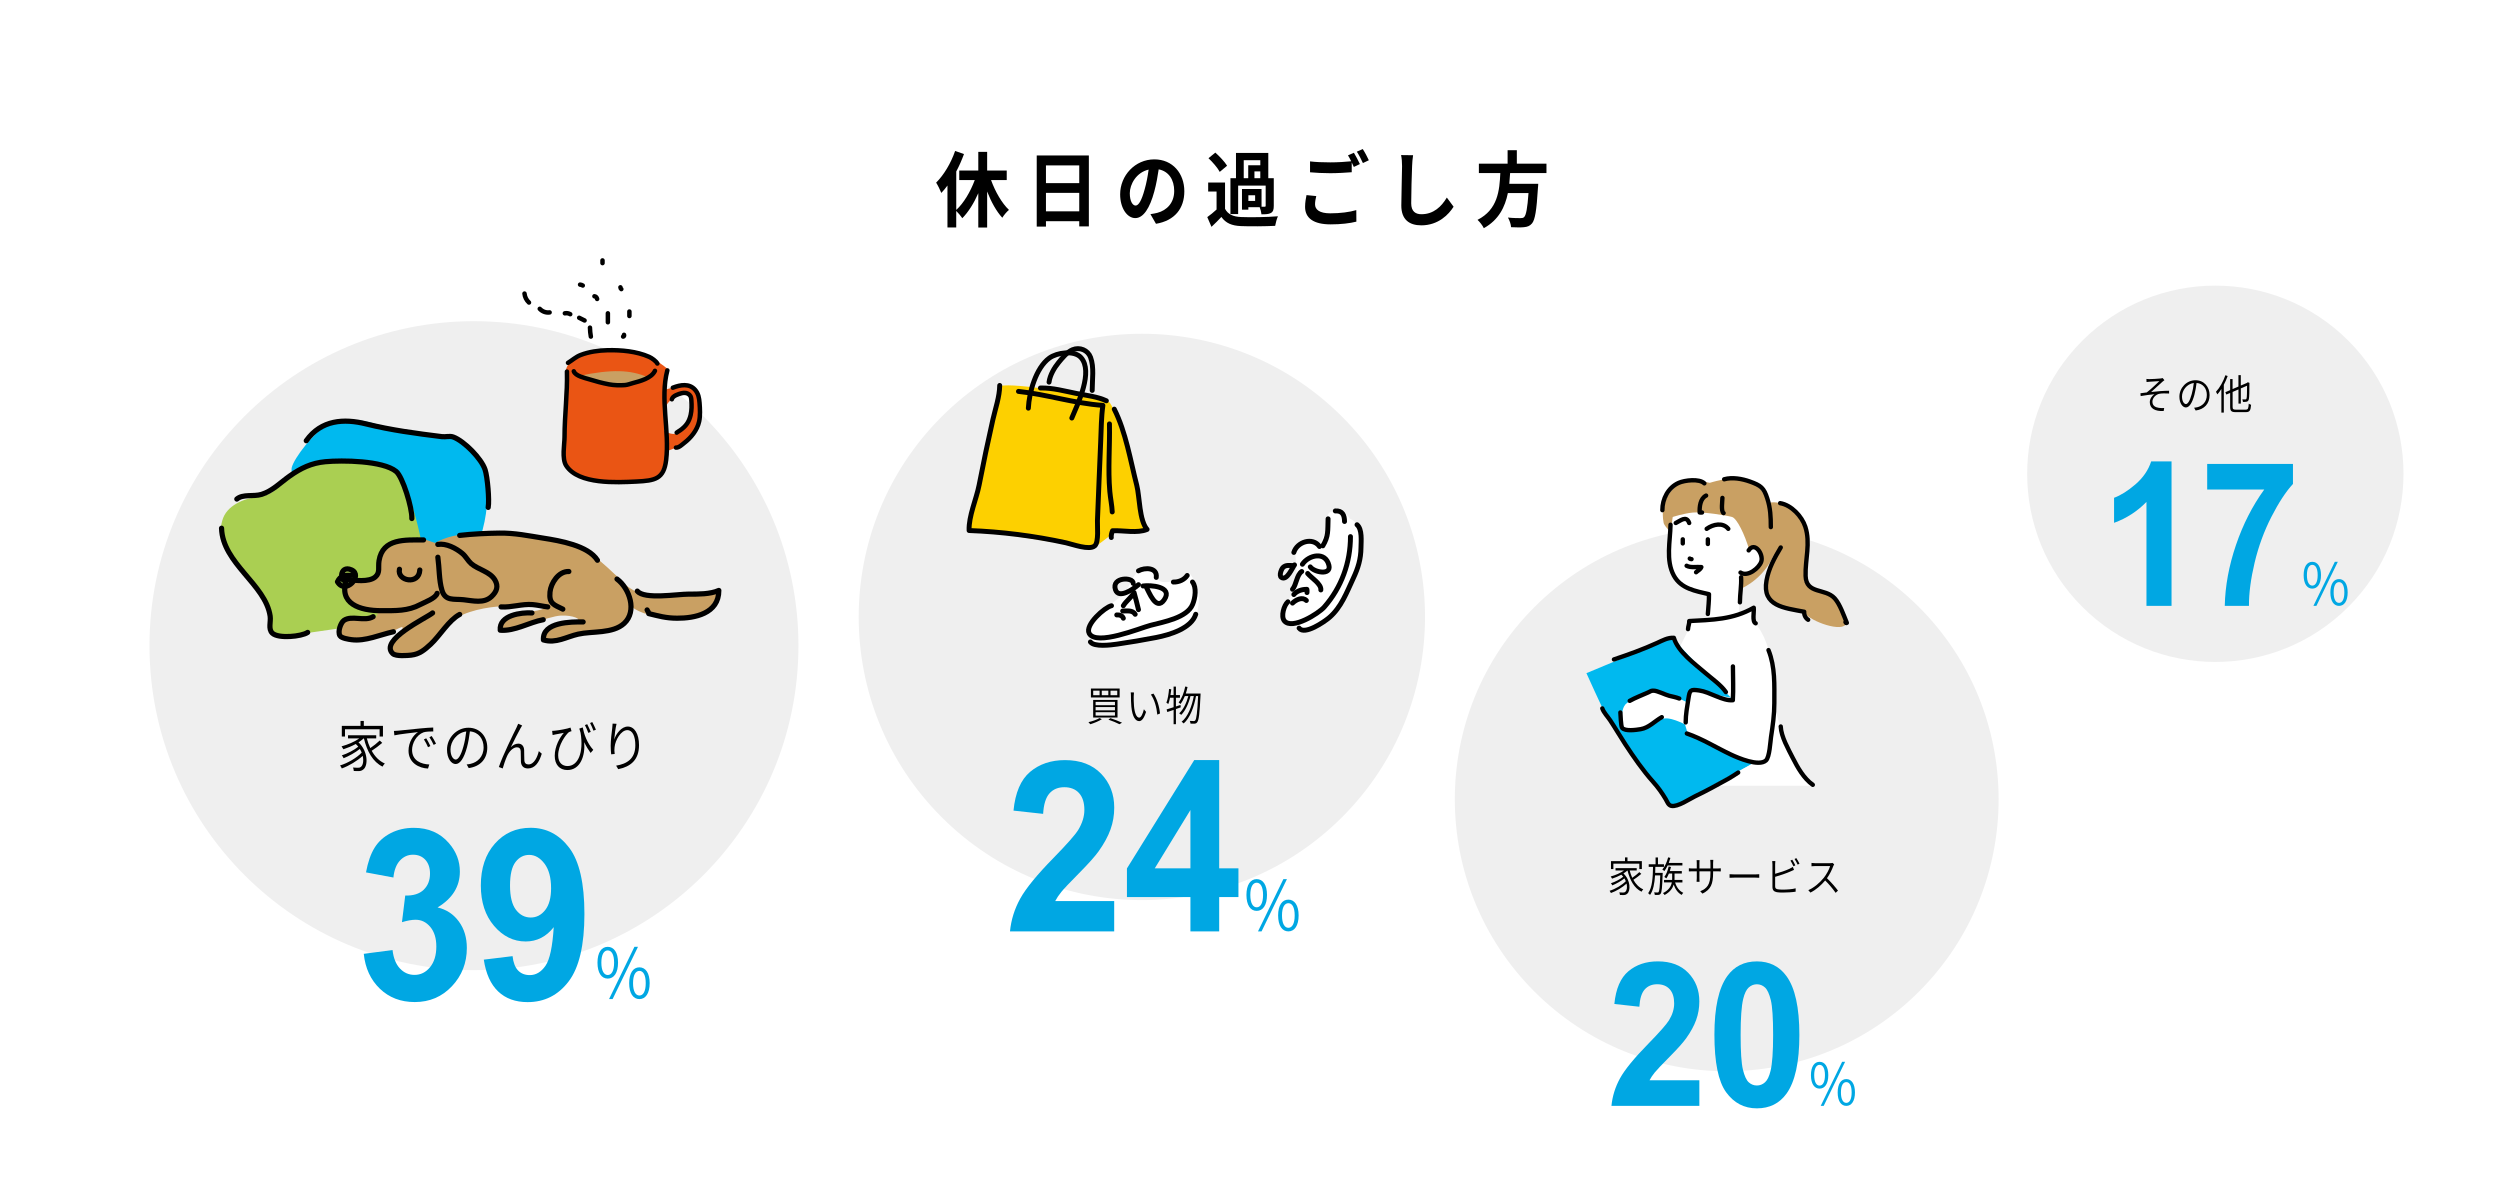 <?xml version="1.0" encoding="utf-8"?>
<!-- Generator: Adobe Illustrator 26.0.3, SVG Export Plug-In . SVG Version: 6.00 Build 0)  -->
<svg version="1.1" id="レイヤー_1" xmlns="http://www.w3.org/2000/svg" xmlns:xlink="http://www.w3.org/1999/xlink" x="0px"
	 y="0px" viewBox="0 0 1200 572.5" style="enable-background:new 0 0 1200 572.5;" xml:space="preserve">
<style type="text/css">
	.st0{fill:#FFFFFF;}
	.st1{fill:#EFEFEF;}
	.st2{fill:none;stroke:#000000;stroke-width:2.37;stroke-linecap:round;stroke-linejoin:round;stroke-miterlimit:10;}
	.st3{fill:#FDD000;}
	.st4{fill:#00B9EF;}
	.st5{fill:#AACF52;}
	.st6{fill:#C9A063;}
	.st7{fill:none;stroke:#000000;stroke-width:2.5;stroke-linecap:round;stroke-linejoin:round;stroke-miterlimit:10;}
	.st8{fill:#EA5514;}
	.st9{fill:none;stroke:#000000;stroke-width:2.151;stroke-linecap:round;stroke-linejoin:round;stroke-miterlimit:10;}
	.st10{fill:none;stroke:#000000;stroke-width:2.099;stroke-linecap:round;stroke-linejoin:round;stroke-miterlimit:10;}
	.st11{fill:#00A7E3;}
</style>
<g>
	<rect class="st0" width="1200" height="572.5"/>
	<g>
		<path d="M475.7,86.43c2.05,5.62,5.18,11.09,8.6,14.33c-1.04,0.83-2.48,2.53-3.2,3.76c-2.81-3.05-5.33-7.6-7.27-12.59v17.3h-4.25
			V92.73c-2.09,4.79-4.75,9.03-7.67,12c-0.68-1.03-1.94-2.54-2.92-3.48v7.92h-4.21V89.05c-0.97,1.31-1.94,2.53-2.95,3.56
			c-0.43-1.15-1.73-3.8-2.48-4.95c3.64-3.6,7.09-9.3,9.11-15.21l4.25,1.5c-1.01,2.77-2.27,5.66-3.71,8.36v18.45
			c3.56-3.21,6.8-8.71,8.89-14.33h-7.45v-4.59h9.14v-8.95h4.25v8.95h9.4v4.59H475.7z"/>
		<path d="M522.65,74.63v34.05h-4.61v-2.49h-15.98v2.57h-4.43V74.63H522.65z M502.06,79.38v8.51h15.98v-8.51H502.06z M518.04,101.44
			v-8.87h-15.98v8.87H518.04z"/>
		<path d="M552.21,102.79c1.37-0.2,2.38-0.39,3.31-0.63c4.57-1.19,8.1-4.79,8.1-10.49c0-5.43-2.66-9.46-7.45-10.38
			c-0.5,3.33-1.12,6.97-2.12,10.65c-2.12,7.92-5.22,12.75-9.11,12.75c-3.92,0-7.27-4.79-7.27-11.4c0-9.03,7.16-16.79,16.41-16.79
			c8.82,0,14.4,6.77,14.4,15.32c0,8.24-4.61,14.1-13.61,15.6L552.21,102.79z M549.43,90.91c0.83-2.89,1.48-6.26,1.91-9.5
			c-5.9,1.35-9.04,7.05-9.04,11.36c0,3.96,1.44,5.9,2.77,5.9C546.55,98.67,547.99,96.21,549.43,90.91z"/>
		<path d="M588.03,100.25c1.4,2.65,3.92,3.76,7.59,3.92c4.32,0.2,12.81,0.08,17.78-0.36c-0.5,1.11-1.12,3.29-1.33,4.59
			c-4.46,0.24-12.09,0.32-16.49,0.12c-4.28-0.2-7.16-1.35-9.32-4.39c-1.44,1.54-2.91,3.05-4.75,4.75l-2.02-4.67
			c1.4-0.99,3.02-2.3,4.46-3.64v-8.63h-4.03v-4.32h8.1V100.25z M585.47,82.51c-1.01-1.94-3.38-4.67-5.4-6.57l3.28-2.69
			c2.02,1.78,4.5,4.4,5.65,6.3L585.47,82.51z M594.32,102.75h-3.71V85.52h2.66V73.41h15.51v12.12h2.63v13.23
			c0,1.82-0.29,2.85-1.4,3.48c-1.08,0.59-2.52,0.63-4.5,0.63c-0.11-1.03-0.47-2.42-0.86-3.41h-5.44v1.19h-3.06v-9.94h9.39v8.51
			c0.68,0,1.26,0,1.48,0c0.4,0,0.5-0.12,0.5-0.52v-9.62h-13.21V102.75z M596.99,85.52h2.16v-6.18h5.8v-2.45h-7.96V85.52z
			 M602.46,93.72h-3.24v2.73h3.24V93.72z M604.94,82.28h-2.81v3.25h2.81V82.28z"/>
		<path d="M631.8,94.12c-0.32,1.42-0.58,2.65-0.58,3.96c0,2.49,2.12,4.32,7.27,4.32c4.82,0,9.36-0.59,12.53-1.55l0.04,5.54
			c-3.1,0.79-7.38,1.31-12.38,1.31c-8.17,0-12.24-3.01-12.24-8.39c0-2.26,0.4-4.16,0.68-5.66L631.8,94.12z M649.87,73.33
			c0.9,1.46,2.2,3.96,2.88,5.42l-2.91,1.39c-0.29-0.63-0.65-1.39-1.01-2.18v4.71c-2.48,0.2-6.91,0.47-10.29,0.47
			c-3.74,0-6.84-0.2-9.72-0.44v-5.23c2.63,0.32,5.94,0.47,9.68,0.47c3.42,0,7.34-0.24,10.08-0.52c-0.5-1.03-1.04-2.06-1.55-2.85
			L649.87,73.33z M654.12,71.54c0.97,1.46,2.3,4,2.92,5.38l-2.84,1.35c-0.76-1.66-1.91-3.96-2.92-5.46L654.12,71.54z"/>
		<path d="M678.28,74.51c-0.25,1.66-0.43,3.64-0.47,5.23c-0.18,4.2-0.43,12.99-0.43,17.86c0,3.96,2.16,5.23,4.9,5.23
			c5.9,0,9.65-3.72,12.2-8l3.24,4.39c-2.3,3.72-7.34,8.95-15.48,8.95c-5.83,0-9.61-2.81-9.61-9.5c0-5.27,0.36-15.56,0.36-18.93
			c0-1.86-0.14-3.76-0.47-5.3L678.28,74.51z"/>
		<path d="M724.86,83.07c-0.11,1.7-0.22,3.45-0.4,5.15h13.89c0,0-0.04,1.43-0.14,2.06c-0.65,10.77-1.4,15.21-2.84,16.95
			c-1.08,1.27-2.2,1.66-3.89,1.82c-1.33,0.16-3.74,0.12-6.16,0c-0.07-1.35-0.72-3.29-1.51-4.63c2.48,0.28,5,0.28,6.05,0.28
			c0.79,0,1.3-0.08,1.73-0.52c0.94-0.87,1.58-4.32,2.09-11.52h-9.9c-1.37,6.69-4.36,12.87-11.55,16.87c-0.61-1.31-1.91-2.97-3.02-4
			c9.72-4.95,10.55-13.98,10.94-22.45h-10.29v-4.51h13.79V72.1h4.43v6.45h14.22v4.51H724.86z"/>
	</g>
	<circle class="st1" cx="227.5" cy="309.92" r="155.75"/>
	<g>
		<path d="M183.47,356.58c-1.49,1.32-3.48,2.77-5.06,3.8c1.56,2.8,3.65,4.96,6.31,6.1c-0.36,0.34-0.86,1-1.1,1.5
			c-4.61-2.24-7.44-7.31-8.95-13.59h-0.05c-0.74,0.69-1.61,1.32-2.54,1.93c4.63,4.33,4.68,11.19,2.35,12.99
			c-0.79,0.66-1.44,0.82-2.5,0.82c-0.55,0.03-1.32,0-2.11-0.05c-0.02-0.47-0.14-1.21-0.43-1.66c0.89,0.08,1.7,0.11,2.23,0.11
			c0.65,0,1.18-0.03,1.66-0.47c0.96-0.74,1.37-2.85,0.82-5.25c-2.62,2.45-6.65,4.83-10.03,6.05c-0.19-0.42-0.53-1.06-0.84-1.45
			c3.65-1.08,8.02-3.67,10.39-6.15c-0.24-0.58-0.55-1.19-0.91-1.77c-2.06,1.69-5.28,3.48-7.78,4.46c-0.17-0.42-0.53-1.03-0.86-1.37
			c2.59-0.82,6.02-2.59,7.9-4.17c-0.36-0.45-0.74-0.87-1.2-1.29c-1.9,1.03-3.98,1.9-5.93,2.53c-0.19-0.32-0.62-1.06-0.89-1.4
			c2.95-0.82,6.22-2.14,8.5-3.83h-5.4v-1.5h13.54v1.5h-4.51c0.43,1.66,0.98,3.25,1.66,4.67c1.56-1.06,3.38-2.51,4.54-3.64
			L183.47,356.58z M165.61,353.52h-1.54v-5.1h8.98v-2.38h1.58v2.38h9.19v5.1h-1.61v-3.46h-16.61V353.52z"/>
		<path d="M191.17,350.72c1.46-0.16,6.07-0.66,10.44-1.06c2.62-0.26,4.78-0.4,6.34-0.45l0.02,1.88c-1.37,0-3.46,0.03-4.66,0.42
			c-3.48,1.27-5.52,5.33-5.52,8.42c0,5.25,4.44,6.86,8.28,7.02l-0.62,1.95c-4.27-0.16-9.36-2.69-9.36-8.55
			c0-4.14,2.28-7.52,4.56-8.95c-2.09,0.26-8.81,0.98-11.35,1.56l-0.22-2.11C189.99,350.83,190.71,350.78,191.17,350.72z
			 M206.58,358.09l-1.13,0.58c-0.53-1.24-1.25-2.67-1.97-3.75l1.1-0.53C205.14,355.26,206.05,356.9,206.58,358.09z M209.29,356.95
			l-1.13,0.61c-0.58-1.24-1.3-2.61-2.04-3.7l1.08-0.58C207.78,354.15,208.74,355.76,209.29,356.95z"/>
		<path d="M224,366.93c0.72-0.05,1.44-0.18,1.99-0.32c3.05-0.71,6.14-3.22,6.14-7.87c0-4.01-2.38-7.34-6.58-7.68
			c-0.29,2.48-0.74,5.15-1.39,7.6c-1.46,5.38-3.34,8.08-5.47,8.08c-2.02,0-4.13-2.61-4.13-6.92c0-5.6,4.56-10.51,10.3-10.51
			c5.52,0,9.03,4.28,9.03,9.5c0,5.46-3.31,9.11-8.91,9.87L224,366.93z M222.46,358.25c0.62-2.19,1.08-4.72,1.34-7.15
			c-4.66,0.61-7.56,4.96-7.56,8.61c0,3.41,1.46,4.88,2.52,4.88C219.82,364.58,221.22,362.84,222.46,358.25z"/>
		<path d="M249.87,349.51c-1.03,1.79-3.43,6.57-4.68,9.16c1.2-1.24,2.45-1.72,3.62-1.72c1.56,0,2.71,1.11,2.78,3.14
			c0.05,1.61,0.02,3.62,0.1,4.91c0.07,1.35,0.89,1.93,1.97,1.93c2.76,0,4.34-3.7,4.97-6.39l1.42,1.24
			c-1.27,4.17-3.24,7.08-6.65,7.08c-2.52,0-3.29-1.77-3.36-3.25c-0.07-1.56-0.02-3.56-0.1-5.04c-0.05-1.19-0.7-1.87-1.8-1.87
			c-1.97,0-3.82,2.16-4.75,4.22c-0.72,1.56-1.78,4.67-2.09,5.94l-1.85-0.69c1.73-5.28,7.18-16.34,8.45-18.87
			c0.29-0.61,0.55-1.19,0.82-1.9l1.92,0.84C250.42,348.53,250.14,349.01,249.87,349.51z"/>
		<path d="M279.71,349.16c0.6,3.14,2.02,7.44,5.06,10.77l-1.27,1.48c-1.13-1.56-2.16-3.19-3.07-5.17c0.53,6.7-1.94,13.38-8.09,13.38
			c-3.79,0-6.07-2.67-6.07-6.81c0-4.59,2.42-8.84,4.37-11.04c-1.25,0.24-3.12,0.55-4.08,0.77c-0.38,0.08-0.82,0.19-1.3,0.29
			l-0.24-2.01c0.34,0,0.82-0.03,1.25-0.08c1.97-0.18,6.19-0.95,7.56-1.5l0.5,1.72c-0.31,0.13-0.94,0.26-1.25,0.45
			c-1.51,1.21-5.16,6.2-5.16,11.14c0,3.7,2.11,5.15,4.49,5.15c5.02,0,7.83-6.36,6.26-15.97c-0.22-0.63-0.41-1.29-0.6-2.01
			L279.71,349.16z M282.39,351.78c-0.43-1.16-1.1-2.75-1.63-3.75l1.1-0.42c0.48,0.98,1.27,2.61,1.7,3.7L282.39,351.78z
			 M284.29,346.58c0.53,0.95,1.27,2.56,1.75,3.67l-1.18,0.47c-0.43-1.16-1.08-2.69-1.63-3.67L284.29,346.58z"/>
		<path d="M295.95,347.42c-0.53,2.03-0.98,5.7-1.13,7.58c0.91-2.82,3.46-6.26,6.53-6.26c3.14,0,5.38,3.48,5.38,8.92
			c0,7.23-4.18,10.38-9.98,11.54l-1.01-1.69c5.11-0.84,9.22-3.22,9.22-9.79c0-4.17-1.25-7.26-3.86-7.26c-2.98,0-5.79,4.75-6.1,8.18
			c-0.14,1.06-0.12,1.98,0.05,3.27l-1.68,0.16c-0.12-0.98-0.24-2.43-0.24-4.12c0-2.48,0.46-6.44,0.74-8.45
			c0.1-0.82,0.14-1.56,0.19-2.17L295.95,347.42z"/>
	</g>
	
		<ellipse transform="matrix(0.707 -0.707 0.707 0.707 -48.817 474.353)" class="st1" cx="548.19" cy="296.1" rx="135.94" ry="135.94"/>
	<g>
		<path d="M528.88,345.22c-1.48,0.97-3.73,1.86-5.53,2.42c-0.2-0.26-0.63-0.77-0.9-1.01c1.85-0.42,4.03-1.17,5.35-1.96
			L528.88,345.22z M537.43,330.49v4.3h-13.79v-4.3H537.43z M536.41,335.97v8.46h-11.69v-8.46H536.41z M524.74,333.71h3.06v-2.18
			h-3.06V333.71z M525.89,338.49h9.29v-1.58h-9.29V338.49z M525.89,340.96h9.29v-1.56h-9.29V340.96z M525.89,343.48h9.29v-1.62
			h-9.29V343.48z M528.85,333.71H532v-2.18h-3.15V333.71z M532.99,344.71c2.03,0.67,4.21,1.53,5.58,2.18l-1.24,0.73
			c-1.19-0.63-3.22-1.49-5.28-2.18L532.99,344.71z M533.04,333.71h3.24v-2.18h-3.24V333.71z"/>
		<path d="M544.18,334.19c-0.02,1.21,0,3.07,0.14,4.71c0.29,3.37,1.21,5.57,2.5,5.57c0.92,0,1.78-1.98,2.25-4.02l1.04,1.25
			c-1.06,3.31-2.16,4.44-3.33,4.44c-1.62,0-3.24-1.84-3.73-6.89c-0.16-1.68-0.2-4.06-0.2-5.21c0-0.44-0.02-1.27-0.11-1.7l1.57,0.04
			C544.25,332.8,544.2,333.67,544.18,334.19z M556.8,342.47l-1.3,0.55c-0.32-3.6-1.42-7.35-3.08-9.63l1.24-0.47
			C555.25,335.2,556.51,339.1,556.8,342.47z"/>
		<path d="M566.77,339.52c-0.77,0.28-1.55,0.55-2.32,0.83v7.25h-1.12v-6.85c-1.08,0.36-2.12,0.73-3.03,1.03l-0.32-1.27
			c0.92-0.28,2.09-0.63,3.35-1.05v-4.56h-1.71c-0.23,1.15-0.5,2.18-0.83,3.01c-0.18-0.16-0.67-0.48-0.92-0.61
			c0.68-1.66,1.06-4.16,1.28-6.62l1.06,0.2c-0.11,0.93-0.23,1.86-0.38,2.75h1.5v-4.06h1.12v4.06h1.93v1.27h-1.93v4.2l2.18-0.73
			L566.77,339.52z M576.28,332.9c0,0,0,0.52-0.02,0.69c-0.43,9.01-0.81,12.08-1.57,13.03c-0.32,0.52-0.68,0.65-1.21,0.73
			c-0.49,0.04-1.26,0.04-2.05-0.02c-0.04-0.4-0.14-0.95-0.34-1.31c0.85,0.08,1.58,0.1,1.93,0.1c0.31,0,0.49-0.06,0.7-0.34
			c0.58-0.71,0.99-3.66,1.37-11.67h-1.01c-0.92,5.23-2.92,10.56-5.91,13.15c-0.23-0.28-0.65-0.61-1.01-0.79
			c2.99-2.38,4.93-7.33,5.87-12.36h-1.6c-0.81,3.43-2.49,7.15-4.47,9.05c-0.25-0.28-0.61-0.57-0.95-0.77
			c1.93-1.66,3.55-5.05,4.39-8.28h-1.66c-0.59,1.47-1.3,2.77-2.09,3.8c-0.2-0.2-0.67-0.57-0.92-0.75c1.5-1.78,2.58-4.63,3.19-7.64
			l1.1,0.24c-0.23,1.09-0.5,2.14-0.83,3.13H576.28z"/>
	</g>
	
		<ellipse transform="matrix(0.707 -0.707 0.707 0.707 -28.479 698.518)" class="st1" cx="828.95" cy="383.64" rx="130.53" ry="130.53"/>
	<g>
		<path d="M787.82,419.46c-1.12,0.99-2.61,2.08-3.8,2.85c1.17,2.1,2.74,3.72,4.74,4.58c-0.27,0.26-0.65,0.75-0.83,1.13
			c-3.46-1.68-5.58-5.49-6.72-10.2h-0.04c-0.56,0.51-1.21,0.99-1.91,1.45c3.48,3.25,3.51,8.4,1.76,9.75
			c-0.59,0.5-1.08,0.61-1.87,0.61c-0.41,0.02-0.99,0-1.59-0.04c-0.02-0.36-0.11-0.91-0.32-1.25c0.67,0.06,1.28,0.08,1.67,0.08
			c0.49,0,0.88-0.02,1.24-0.36c0.72-0.55,1.03-2.14,0.61-3.94c-1.96,1.84-4.99,3.62-7.53,4.54c-0.14-0.32-0.4-0.79-0.63-1.09
			c2.74-0.81,6.01-2.75,7.8-4.61c-0.18-0.44-0.41-0.89-0.68-1.33c-1.55,1.27-3.96,2.61-5.83,3.35c-0.13-0.32-0.4-0.77-0.65-1.03
			c1.94-0.61,4.52-1.94,5.92-3.13c-0.27-0.34-0.56-0.65-0.9-0.97c-1.42,0.77-2.99,1.43-4.45,1.9c-0.14-0.24-0.47-0.79-0.67-1.05
			c2.21-0.61,4.66-1.6,6.37-2.87h-4.05v-1.13h10.16v1.13h-3.38c0.32,1.25,0.74,2.44,1.24,3.51c1.17-0.79,2.54-1.88,3.4-2.73
			L787.82,419.46z M774.42,417.16h-1.15v-3.82H780v-1.78h1.19v1.78h6.9v3.82h-1.21v-2.59h-12.46V417.16z"/>
		<path d="M798.11,418.98c0,0-0.02,0.46-0.04,0.65c-0.22,6.44-0.43,8.63-0.96,9.33c-0.29,0.42-0.59,0.55-1.04,0.59
			c-0.41,0.06-1.1,0.04-1.78,0c-0.02-0.36-0.14-0.89-0.32-1.21c0.7,0.06,1.35,0.06,1.62,0.06c0.27,0,0.41-0.02,0.56-0.24
			c0.34-0.5,0.59-2.48,0.77-7.96h-2.5c-0.23,3.74-0.83,7.17-2.41,9.37c-0.2-0.26-0.61-0.65-0.9-0.83c2-2.73,2.25-7.78,2.34-12.66
			h-2.07v-1.23h3.29v-3.27h1.15v3.27h2.88v1.23h-4.14c-0.02,0.97-0.04,1.94-0.07,2.89H798.11z M800.49,415.4
			c-0.49,1.05-1.04,1.98-1.6,2.71c-0.22-0.2-0.7-0.55-0.97-0.73c1.22-1.43,2.21-3.61,2.79-5.86l1.08,0.28
			c-0.22,0.81-0.49,1.62-0.79,2.4h6.55v1.21H800.49z M804.04,423.56c0.68,2.28,2.05,4.16,3.93,4.99c-0.25,0.24-0.59,0.69-0.77,1.01
			c-1.76-0.93-3.06-2.71-3.82-4.95c-0.52,1.74-1.73,3.57-4.38,4.99c-0.16-0.28-0.52-0.69-0.77-0.91c2.93-1.47,3.92-3.39,4.25-5.13
			h-3.75v-1.19h3.89c0.02-0.3,0.02-0.57,0.02-0.83v-2.24h-1.57c-0.36,0.89-0.77,1.68-1.22,2.32c-0.22-0.2-0.7-0.54-0.97-0.69
			c0.97-1.25,1.67-3.13,2.07-5.03l1.12,0.26c-0.16,0.67-0.34,1.33-0.56,1.96h5.76v1.19h-3.49v2.26c0,0.26,0,0.54-0.02,0.81h3.8v1.19
			H804.04z"/>
		<path d="M824.38,416.88c0.77,0,1.39-0.06,1.6-0.1v1.51c-0.16-0.02-0.83-0.06-1.58-0.06h-2.11v0.69c0,5.35-1.03,8-5.1,10.02
			l-1.08-1.13c3.24-1.39,4.9-3.07,4.9-8.75v-0.83h-5.28v3.29c0,0.71,0.05,1.59,0.05,1.74h-1.42c0.02-0.16,0.09-1.01,0.09-1.74v-3.29
			h-2.02c-0.77,0-1.62,0.06-1.78,0.06v-1.53c0.13,0.02,1.04,0.12,1.78,0.12h2.02v-2.63c0-0.63-0.05-1.23-0.07-1.39h1.42
			c-0.02,0.16-0.07,0.71-0.07,1.37v2.65h5.28v-2.56c0-0.77-0.07-1.43-0.09-1.58h1.46c-0.02,0.18-0.09,0.81-0.09,1.58v2.56H824.38z"
			/>
		<path d="M830.19,419.62c0.52,0.06,1.4,0.1,2.43,0.1h9.9c0.92,0,1.53-0.06,1.91-0.1v1.72c-0.36-0.02-1.08-0.08-1.89-0.08h-9.92
			c-0.99,0-1.89,0.04-2.43,0.08V419.62z"/>
		<path d="M852.06,425.36c0,1.05,0.4,1.31,1.28,1.5c0.58,0.1,1.53,0.16,2.43,0.16c1.91,0,4.65-0.2,6.14-0.63v1.62
			c-1.53,0.26-4.23,0.42-6.19,0.42c-1.04,0-2.11-0.04-2.86-0.18c-1.35-0.28-2.09-0.93-2.09-2.52V414.8c0-0.48-0.04-1.07-0.11-1.5
			h1.5c-0.05,0.44-0.09,0.97-0.09,1.5v4.62c2.12-0.55,5.04-1.53,6.97-2.44c0.52-0.26,1.04-0.55,1.51-0.87l0.58,1.43
			c-0.49,0.22-1.1,0.51-1.64,0.73c-2.07,0.95-5.22,1.98-7.42,2.61V425.36z M860.88,415.83c-0.36-0.81-0.97-2-1.46-2.75l0.86-0.42
			c0.45,0.71,1.12,1.9,1.48,2.71L860.88,415.83z M862.23,411.89c0.49,0.73,1.19,1.96,1.53,2.69l-0.88,0.44
			c-0.4-0.85-0.99-1.98-1.5-2.71L862.23,411.89z"/>
		<path d="M880.41,414.88c-0.11,0.14-0.32,0.55-0.41,0.79c-0.61,1.72-1.78,4.12-3.06,5.88c1.91,1.8,4.11,4.36,5.29,5.94l-1.12,1.07
			c-1.21-1.74-3.17-4.12-5.02-5.94c-1.94,2.3-4.38,4.48-7.08,5.82l-1.03-1.17c2.92-1.25,5.54-3.6,7.44-5.92
			c1.22-1.53,2.58-3.94,3.04-5.64h-7.18c-0.63,0-1.6,0.08-1.76,0.1v-1.6c0.2,0.04,1.21,0.12,1.76,0.12h7.06
			c0.54,0,0.99-0.06,1.26-0.14L880.41,414.88z"/>
	</g>
	
		<ellipse transform="matrix(0.707 -0.707 0.707 0.707 150.743 818.592)" class="st1" cx="1063.5" cy="227.33" rx="90.33" ry="90.33"/>
	<g>
		<path d="M1031.64,181.98c0.77,0,4.52-0.18,5.53-0.32c0.4-0.04,0.72-0.1,0.92-0.18l0.83,1.01c-0.22,0.16-0.63,0.47-0.86,0.67
			c-1.33,1.23-4.07,3.72-5.53,5.01c2.77-0.34,6-0.61,8.62-0.61l0.02,1.33c-1.76-0.1-3.46-0.08-4.52,0.1
			c-1.75,0.28-3.49,1.94-3.49,3.82c0,2.04,1.49,2.71,3.13,2.97c1.04,0.16,1.89,0.12,2.52,0.06l-0.25,1.45
			c-4.32,0.2-6.66-1.31-6.66-4.26c0-1.76,1.26-3.21,2.23-3.8c-1.96,0.18-4.41,0.5-6.61,0.89l-0.11-1.35c0.95-0.1,2.14-0.28,3.04-0.4
			c2.02-1.54,4.92-4.34,6.05-5.43c-0.79,0.06-4.07,0.24-4.83,0.3c-0.47,0.04-0.99,0.1-1.33,0.14l-0.07-1.49
			C1030.69,181.96,1031.12,181.98,1031.64,181.98z"/>
		<path d="M1053.17,195.72c0.54-0.04,1.08-0.14,1.5-0.24c2.29-0.54,4.61-2.42,4.61-5.9c0-3.01-1.78-5.51-4.93-5.76
			c-0.22,1.86-0.56,3.86-1.04,5.7c-1.1,4.04-2.5,6.06-4.1,6.06c-1.51,0-3.1-1.96-3.1-5.19c0-4.2,3.42-7.88,7.72-7.88
			c4.14,0,6.77,3.21,6.77,7.13c0,4.1-2.48,6.83-6.68,7.41L1053.17,195.72z M1052.02,189.2c0.47-1.64,0.81-3.54,1.01-5.37
			c-3.49,0.46-5.67,3.72-5.67,6.46c0,2.56,1.1,3.66,1.89,3.66S1051.08,192.65,1052.02,189.2z"/>
		<path d="M1069.28,180.49c-0.52,1.43-1.15,2.89-1.85,4.22v13.35h-1.17v-11.35c-0.61,0.97-1.26,1.84-1.91,2.59
			c-0.13-0.3-0.47-0.95-0.68-1.25c1.8-1.92,3.49-4.89,4.52-7.94L1069.28,180.49z M1077.96,196.63c1.1,0,1.3-0.55,1.44-2.89
			c0.31,0.24,0.77,0.46,1.12,0.55c-0.22,2.67-0.59,3.54-2.54,3.54h-4.83c-2.07,0-2.68-0.53-2.68-2.59v-6.62l-1.84,0.77l-0.45-1.15
			l2.29-0.97v-5.33h1.17v4.81l2.81-1.21v-5.49h1.13v5.01l3.01-1.29l0.13-0.12l0.22-0.2l0.83,0.36l-0.05,0.24
			c0,3.6-0.05,6.54-0.25,7.39c-0.14,0.89-0.52,1.23-1.06,1.37c-0.5,0.12-1.28,0.14-1.8,0.12c-0.04-0.4-0.14-0.91-0.31-1.23
			c0.52,0.02,1.19,0.02,1.42,0.02c0.34,0,0.52-0.08,0.65-0.61c0.16-0.57,0.2-2.77,0.22-5.96l-2.99,1.27v7.31h-1.13v-6.81l-2.81,1.21
			v7.11c0,1.11,0.25,1.39,1.53,1.39H1077.96z"/>
	</g>
	<g>
		<path class="st0" d="M621.58,264.69c0,0,1.34,10.91,0.5,15.1c-0.84,4.19-6.21,12.08-6.21,15.1c0,3.02,2.68,4.36,4.7,5.2
			c2.01,0.84,4.03,2.18,6.38,2.18s9.56-3.19,14.1-9.06c4.53-5.87,11.41-19.8,11.91-24.83c0.5-5.03,1.01-17.45-4.87-19.3
			c-2.68-3.69-4.03-3.36-7.72-3.52c-3.69-0.17-3.02,2.35-3.19,5.37c-0.17,3.02-3.86,11.07-3.86,11.07s-4.19-4.19-8.22-1.17"/>
		<path class="st0" d="M555.13,277.1c0,0-2.35-5.54-6.38-4.2c-4.03,1.34-5.37,5.54-7.38,9.4c-2.01,3.86-7.72,7.05-10.91,9.73
			c-3.19,2.68-8.56,9.23-7.22,12.42c-0.34,3.02-1.01,4.19,2.01,4.87c3.02,0.67,21.14-1.51,27.85-2.85
			c6.71-1.34,19.47-5.87,21.31-11.91c1.85-6.04,1.17-12.08-1.17-15.94c-2.35-3.86-2.35-4.2-4.36-2.52
			C566.87,277.77,557.14,282.14,555.13,277.1z"/>
		<path class="st2" d="M548.68,281.27c3.35-0.5,14.58,0.16,10.15,6.62c-3.93,5.73-7.38-3.98-8.57-5.99"/>
		<path class="st2" d="M543.94,280.01c0.19-3.13-10.56-3.14-8.53,3.02c1.51,4.6,8.38-0.05,11.06-2.39"/>
		<path class="st2" d="M539.2,290.75c1.36-2.29,3.88-3.94,5.15-6.34c0.7,2.57,1.58,5.83,2.12,8.23"/>
		<path class="st2" d="M533.51,290.75c-3.14,0.67-12.89,9.17-10.7,13.27c3.32,6.23,24.45-2.55,29.39-3.85
			c6.27-1.64,17.59-3.59,20.25-10.04c1.3-3.16,1.99-8.13-0.06-10.77"/>
		<path class="st2" d="M546.47,274c3.03-1.71,9.16-1.69,8.53,3.16"/>
		<path class="st2" d="M563.22,279.38c2.62,0.09,5.29-1.13,6.64-3.16"/>
		<path class="st2" d="M523.4,308.13c1.77,2.5,9.82,1.48,12.82,1.04c6.18-0.91,12.58-1.97,18.71-3.17
			c6.73-1.32,16.93-4.41,19.03-11.15"/>
		<path class="st2" d="M625.15,270.84c2.97-4.46,11.11-6.4,12.74,0.55c1.16,4.96-7.13,3.33-8.95,0.71"/>
		<path class="st2" d="M620.73,271.47c-1.93,0.02-3.51-0.43-4.9,0.93c-0.74,0.72-1.98,3.85-0.81,4.72c2.66,1.96,5.34-4.74,6.34-5.97
			"/>
		<path class="st2" d="M620.41,282.85c1.87-2.18,2.01-6.93,4.42-8.53"/>
		<path class="st2" d="M634,283.17c0.32-2.88-4.61-5.8-6.32-7.9"/>
		<path class="st2" d="M618.2,288.86c-1.88,1.61-3.5,7-1.7,9.17c3.72,4.47,16.44-3.57,19.13-6.63c8.32-9.48,12.59-21.41,12.59-33.83
			"/>
		<path class="st2" d="M621.04,265.16c1.58-5.11,9.09-7.51,12.32-2.84"/>
		<path class="st2" d="M637.48,249.04c-0.2,5.68,0.28,8.3-2.53,12.96"/>
		<path class="st2" d="M623.57,301.49c2.59,3.57,12.19-3.09,14.49-5.06c5.75-4.92,8.39-12.17,11.52-18.85
			c2.31-4.93,3.63-9.17,3.69-14.66c0.03-3.15,0.69-8.85-1.9-11.05"/>
		<path class="st2" d="M640.95,245.25c3.52-0.23,4.41,2.16,4.42,5.06"/>
		<path class="st2" d="M621.04,285.38c1.38-1.75,4.12-2.57,6.27-2.49c0.07,0.47,0.14,1.06,0.05,1.54"/>
		<path class="st2" d="M620.41,289.49c1.76-1.72,4.77-3.12,6.64-1.26"/>
		<path class="st2" d="M544.89,294.86c-1.27-2.07-3.78-1.56-6-1.58"/>
		<path class="st2" d="M536.04,295.17c1.37-0.1,2.68,0.29,3.16,1.58"/>
	</g>
	<g>
		<path class="st3" d="M480.16,185.27l-15.59,68.56l55.69,8.66l6.44-0.74l8.17-6.19l16.33-1.24c0,0-3.46-8.66-4.21-13.86
			c-0.74-5.2-9.9-41.58-14.36-47.27C524.22,189.73,486.84,183.54,480.16,185.27z"/>
		<path class="st2" d="M479.86,185.02c-0.04,5.31-2.12,11.29-3.28,16.41c-2.36,10.45-4.58,20.92-6.61,31.44
			c-1.3,6.7-5.06,14.91-4.8,21.78c15.62,0.59,31.15,2.56,46.48,5.89c3.08,0.67,11.27,3.77,13.85,1.45
			c2.01-1.81,1.16-9.82,1.27-12.06c0.59-12.64,0.94-25.3,1.56-37.94c0.28-5.75,0.24-11.74,1.06-17.4
			c-14.09-0.99-26.88-5.3-40.52-6.71"/>
		<path class="st2" d="M534.85,196.39c5.59,11.06,7.73,24.65,10.81,36.61c1.39,5.39,1.17,16.93,4.95,21.12
			c-4.6,1.96-11.51,0.43-16.57,0.63c-0.4,0.94-0.78,2.21-0.62,3.26"/>
		<path class="st2" d="M532.54,203.47c0.23,10.79-0.77,21.65,0.17,32.42c0.28,3.25,1.03,6.7,1.16,9.83"/>
		<path class="st2" d="M499.4,186.24c5.93-0.14,11.73,1.53,17.49,2.66c4.49,0.88,9.99,1.5,14.16,3.48"/>
		<path class="st2" d="M503.54,183.42c0.45-3.35,2.5-6.88,4.61-9.44c1.7-2.05,4.1-5.05,6.63-6.1c3.5-1.45,7.41,0.17,8.69,3.66
			c1.77,4.8,0.78,10.75,0.78,15.86"/>
		<path class="st2" d="M493.61,195.92c0.37-7.54,3.59-19.33,10.09-24.06c3.66-2.66,11.94-3.86,15.17-0.24c6,6.74-1.43,22-4.4,29.04"
			/>
	</g>
	<g>
		<path class="st4" d="M219.01,284.22c0,0,15.33-26,14.67-45c-0.67-19-6.33-26.33-15-28.33c-8.67-2-29.33-4.67-38-7.33
			c-8.67-2.67-17.67-3-23.67,0.33s-16,16-17,20.67c-1,4.67,11,60.67,11,60.67"/>
		<path class="st5" d="M209.34,294.89c0,0-8.33-45.67-12.33-54.33s-5.33-15.67-9.67-16.67c-4.33-1-33.67-5.33-45.33,3
			c-11.67,8.33-9.67,10.33-17.33,11.33s-16,4.33-18,11.67c-2,7.33,0.33,10.67,4.67,16.67s18.67,24.33,18.33,28c-0.33,3.67-2,11,6,11
			"/>
		<path class="st6" d="M208.89,260.61c-4.44-1.27-8.56-4.12-15.22-0.95c-6.66,3.17-11.42,4.44-12.05,10.78s-3.17,9.2-8.56,8.56
			c-5.39-0.63-8.24,1.9-6.66,6.34c1.58,4.44,8.25,7.29,14.59,6.98c1.27,4.44-1.9,5.07-7.61,5.07c-5.71,0-8.25-2.54-9.2,0.32
			c-0.95,2.85-1.59,8.56,1.9,9.2c3.49,0.63,13,0,18.71-2.22c5.71-2.22,9.51-5.39,8.24-2.54c-1.27,2.85-8.24,8.88-4.12,11.1
			c4.12,2.22,8.25,3.81,12.68,0c4.44-3.81,7.93-8.88,14.59-14.59c6.66-5.71,18.71-7.29,24.1-7.61c5.39-0.32,19.98-1.9,21.56,0.63
			c-3.8,2.54-15.54,1.9-17.76,3.81c-2.22,1.9-7.29,8.56-2.54,7.93c4.76-0.63,21.56-7.61,27.59-7.93c6.03-0.32,10.15,1.9,7.61,2.22
			s-10.46,0.63-12.37,2.85c-1.9,2.22-5.71,8.24,0.63,7.61s10.15-3.17,15.86-4.44c5.71-1.27,15.54-0.32,18.71-5.39
			c3.17-5.07,3.81-6.98,3.81-6.98c2.85,2.54,11.73,5.71,22.2,5.71c10.46,0,18.39-6.34,19.03-13.32c-3.17,0.63-24.73,4.12-32.66,2.54
			c-7.93-1.59-13-6.66-13-6.66c-3.17-3.81-11.42-10.78-11.42-10.78s-13.32-9.2-23.47-10.46c-10.15-1.27-32.03-2.22-40.59-1.9
			C214.92,256.81,208.89,260.61,208.89,260.61z"/>
		<path class="st7" d="M203.3,259.16c-8.76,0.04-19.61-0.87-21.36,9.97c-0.53,3.27,0.66,5.7-1.82,7.83c-3.01,2.59-10.24,1.69-13.7,1
			c-4.24,11.91,6.4,15.19,16.57,15.17c6.88-0.02,12.77,0.26,18.82-2.98c2.17-1.16,7.26-2.93,8-5.33"/>
		<path class="st7" d="M191.74,273.25c-1.23,5.69,9.43,7.66,9.76,0.36"/>
		<path class="st7" d="M166.45,278.31c-3.4,2.37-3.88-7.54,2.3-4.75c5.69,2.58-2.88,12.19-6.76,5.7c1.41-3.1,3.67-3.18,6.63-3.12"/>
		<path class="st7" d="M210.17,267.47c0.71,4.99,0.54,11.1,1.96,15.85c1.59,5.32,5.61,4.05,10.38,4.55
			c4.47,0.47,9.77,1.94,13.41-1.51c2.58-2.44,3.42-4.94,1.64-7.98c-2.35-4.02-8.08-4.96-11.39-7.84c-1.59-1.39-2.57-3.49-4.25-4.88
			c-3.05-2.53-7.72-4.98-11.76-4.34"/>
		<path class="st7" d="M179.1,296.01c-4.08,2.47-10.27-0.82-14.03,1.8c-1.46,1.02-3.11,5.36-1.89,7.35
			c0.74,1.21,4.24,1.71,5.59,1.89c6.59,0.89,13.73-2.44,20.08-3.81"/>
		<path class="st7" d="M207.64,294.21c-2.76,2.33-25.84,13.06-19.1,19.52c1.47,1.41,7.15,0.92,8.88,0.72
			c3.91-0.45,6.33-2.47,9.25-5.16c4.46-4.11,8.68-11.56,13.98-14.36"/>
		<path class="st7" d="M220.65,256.99c6.25-0.7,12.64-1.01,18.93-1.1c7.54-0.11,14.04,1.29,21.43,2.46
			c7.53,1.19,21.33,3.5,25.76,10.57"/>
		<path class="st7" d="M240.52,291.31c4.97,0.37,10.01-1.54,15.16-1.1c2.44,0.21,4.84,0.83,7.24,1.1"/>
		<path class="st7" d="M296.17,277.95c6.03,4.51,9.74,15.41,3.45,21.25c-5.47,5.09-15.32,3.65-22.11,5.19
			c-5.64,1.28-10.63,4.56-16.66,2.78c-0.57-8.65,13.35-8.75,19.05-8.63"/>
		<path class="st7" d="M273.04,274.33c-4.92-0.21-8.63,5.59-9.04,9.83c-0.56,5.69,1.91,6.11,6.15,8.23"/>
		<path class="st7" d="M255.33,294.21c-5.06-0.34-15.87,1.04-15.21,8.29c6.95,0.58,13.91-3.8,20.63-5.04"/>
		<path class="st7" d="M305.92,283.73c3.35,4.13,19.2,1.45,24.66,1.45c4.6,0,10.23,0.09,14.45-1.76
			c0.02,11.16-11.64,13.36-20.02,13.32c-5.45-0.02-8.8-1.06-13.62-2.21c-0.01-0.86-0.5-1.03-0.77-1.76"/>
		<path class="st7" d="M106.34,253.55c0.51,16.92,21.13,26.97,23.33,42.17c0.41,2.84-1.03,6.16,1.04,8.18
			c2.85,2.77,14.09,1.65,16.96-0.34"/>
		<path class="st7" d="M113.68,239.55c2.93-2.5,7.93-1.06,11.88-2.25c5.12-1.54,9.23-5.81,13.49-8.8c5.41-3.8,10.41-6.25,17.12-6.88
			c8.04-0.76,27.56-0.56,33.99,4.68c3.1,2.53,7.73,17.46,7.52,22.59"/>
		<path class="st7" d="M147.01,211.55c7.15-10.07,18.1-10.71,28.66-8.08c12.19,3.03,24.05,4.57,36.43,6.12
			c1.82,0.23,3.77-0.45,5.48,0.18c5.16,1.91,13.53,10.34,15.27,15.71c1.14,3.5,2.11,14.51,1.48,18.06"/>
	</g>
	<g>
		<path class="st8" d="M333.64,187.25c-1.37-3.09-14.06-1.03-15.09,0.34c0.34-6.86,1.71-10.63,1.71-10.63s-10.63-9.6-23.66-9.26
			c-13.03,0.34-24.68,3.77-25.03,10.63c-0.34,6.86-1.71,40.46-0.34,44.23c1.37,3.77,9.94,8.23,16.11,8.57
			c6.17,0.34,22.63,1.37,26.4-0.69c3.77-2.06,6.51-10.97,6.51-14.06c6.86-1.71,12.34-6.86,14.74-13.03
			C337.41,197.19,335.01,190.34,333.64,187.25z M327.81,206.11c-3.77,4.46-8.91,0.69-8.91,0.69s0-7.89,0.69-11.31
			c0.69-3.43,7.89-7.54,7.89-7.54s4.11,1.03,4.11,3.77C331.58,194.45,331.58,201.65,327.81,206.11z"/>
		<path class="st6" d="M277.81,180.45c0,0,12.03,4.6,18.89,4.34c6.86-0.26,12.86-2.03,14.18-3.74
			C302.59,177.48,293.7,177.13,277.81,180.45z"/>
		<path class="st9" d="M272.13,178.36c0.29,10.23-1.15,20.97-1.15,31.36c0,3.62-1.39,10.45,0.81,13.82
			c5.94,9.13,24.38,8.05,33.59,7.61c9.09-0.43,13.24-1.22,14.36-10.3c1.72-13.91-3.02-29.48,0.58-43.06"/>
		<path class="st9" d="M275.42,178.22c0.75,2.25,5.33,3.21,7.21,3.79c3.21,0.99,6.42,1.87,9.73,2.49c2.42,0.45,5.16,0.52,7.62,0.34
			c1.32-0.1,2.51-0.62,3.8-0.96c3.46-0.93,8.89-2.27,10.6-5.88"/>
		<path class="st9" d="M272.64,174.16c2.07-1.27,3.72-2.85,6.04-3.75c3.99-1.56,8.68-2.21,12.94-2.3
			c6.61-0.13,13.87,0.48,19.99,3.19c1.25,0.56,3.33,2.04,3.92,3.2"/>
		<path class="st9" d="M322.95,186.1c3.67-1.43,7.9-2.15,10.68,0.99c1.6,1.81,1.96,3.94,2.15,6.3c0.22,2.8,0.41,6.19-0.2,8.94
			c-0.9,4.07-3.84,7.75-7.06,10.21c-1.08,0.82-2.61,2.42-4.07,2.31"/>
		<path class="st9" d="M322.49,191.66c0.36-1.67,3.21-2.53,4.64-2.91c1.38-0.36,2.79-0.23,3.88,0.85c0.74,0.73,0.77,1.63,0.85,2.64
			c0.18,2.26,0.16,4.71-0.34,6.93c-0.76,3.32-2.26,5.38-4.97,7.33c-0.55,0.4-1.26,0.76-1.74,1.16"/>
		<path class="st9" d="M251.76,140.92c0.16,1.65,0.92,3.15,2.15,4.3"/>
		<path class="st9" d="M259.08,148.24c1.23,1.3,2.96,1.96,4.73,1.72"/>
		<path class="st9" d="M283.61,161.57c-0.26-1.43-0.4-2.83-0.43-4.3"/>
		<path class="st9" d="M271.13,150.39c0.93-0.17,1.82-0.03,2.58,0.43"/>
		<path class="st9" d="M278.01,152.54c0.84,0.38,1.73,0.82,2.58,1.29"/>
		<path class="st9" d="M278.44,136.62c0.46,0.03,0.89,0.17,1.29,0.43"/>
		<path class="st9" d="M285.33,142.21c0.67,0.08,1.13,0.57,1.29,1.29"/>
		<path class="st9" d="M291.78,150.39c0,1.43,0,2.87,0,4.3"/>
		<path class="st9" d="M299.1,161.57c0.43-0.08,0.57-0.37,0.43-0.86"/>
		<path class="st9" d="M302.11,151.68c0-0.72,0-1.43,0-2.15"/>
		<path class="st9" d="M298.23,138.77c-0.29-0.22-0.43-0.51-0.43-0.86"/>
		<path class="st9" d="M289.2,126.29c0-0.43,0-0.86,0-1.29"/>
	</g>
	<g>
		<path class="st4" d="M831.71,335.77c0,0-13.01-13.19-16.4-16.22c-3.39-3.03-12.3-13.72-12.3-13.72l-41.53,17.29
			c0,0,7.31,16.22,9.62,20.67c2.32,4.46,19.43,27.98,24.6,33.15c4.63,6.59,4.81,10.69,7.31,10.34c2.5-0.36,38.97-21.18,38.97-21.18"
			/>
		<path class="st6" d="M820.68,231.76c0,0-12.99-3.04-15.2,0c-2.21,3.04-9.12,8.02-6.91,19.35c2.49,6.91,37.59,31.23,37.59,31.23
			s11.89-4.98,16.31-18.8c-5.8,15.2-4.42,22.94-1.93,24.88c2.49,1.93,11.33,5.8,15.75,5.8c2.76,4.15,18.52,9.67,19.9,4.98
			c-1.66-7.74-5.25-13.54-9.4-14.65c-4.15-1.11-10.78-3.32-10.78-6.36c0-3.04,3.32-21.28-0.28-26.53
			c-3.59-5.25-9.67-12.16-16.86-10.23c-4.15-9.4-8.57-10.5-13.54-11.61C830.36,228.72,820.68,231.76,820.68,231.76z"/>
		<path class="st0" d="M802.91,248.15c0,0-3.77,21.42,0.71,27.78c4.47,6.36,17.19,9.42,17.19,9.42l-1.88,13.42l-6.83,0.24
			l-2.12,4.24l-3.53,7.06l24.95,24.72l-20.01-4l-1.41,6.12c0,0-12.48-5.89-15.07-5.89s-11.54,4.47-13.89,6.12
			c-2.35,1.65-2.59,5.18-2.59,8.95s1.65,4,6.12,4c4.47,0,9.89-2.82,12.95-4.94c3.06-2.12,11.3,2.35,11.3,2.35l1.41,4.71
			c0,0,28.25,13.18,31.78,13.65l-20.25,11.06h49.44c0,0-11.06-12.48-13.42-18.6c-2.35-6.12-6.12-19.3-6.12-20.48
			c0.71-5.18,0-29.43-9.42-39.08c-0.47-3.53-0.71-7.77-0.71-7.77l-7.06,4.24l1.65-19.78c2.12,0,8.24-3.53,8.71-6.36
			c0.47-2.82-2.35-8.24-5.18-5.41c-2.12-7.3-5.89-15.07-8.24-15.77c-2.35-0.71-14.12-2.59-18.83-2.12
			C807.85,246.5,802.91,248.15,802.91,248.15z"/>
		<path class="st10" d="M801.85,251.88c-0.12,7.9-2.4,17.05,1.6,24.41c3.45,6.35,10.4,7.38,16.86,8.94c0.06,3.2-0.34,6.31-0.54,9.47
			"/>
		<path class="st10" d="M807.73,258.88c0,0.65,0,1.31,0,1.96"/>
		<path class="st10" d="M819.77,258.88c0,0.75,0,1.49,0,2.24"/>
		<path class="st10" d="M819.21,253.84c3.06-2.22,7.8-3.22,10.36,0"/>
		<path class="st10" d="M804.37,251.04c2.15-1,5.1-3.85,6.44,0"/>
		<path class="st10" d="M811.09,268.11c0.25,0.2,0.51,0.29,0.84,0.28"/>
		<path class="st10" d="M839.36,264.19c2.9-4.5,7.17,1.84,6.07,5.32c-1.01,3.18-6.54,7.58-9.98,5.32"/>
		<path class="st10" d="M818.09,232.01c-2.45-2.39-9.48-1.49-12.3-0.25c-5.06,2.23-7.91,7.74-7.85,13.12"/>
		<path class="st10" d="M818.93,237.88c-2.79,1.38-3.23,5.34-3.08,8.1c0.37,0.07,0.74,0.08,1.12,0.02"/>
		<path class="st10" d="M826.76,239c0,1.38-0.77,6.5,0.56,7.28"/>
		<path class="st10" d="M827.6,230.05c3.92-1.09,8.61-0.24,12.33,1.09c5.32,1.9,6.73,3.02,8.38,8.16c1.5,4.66,1.68,8.8,1.68,13.7"/>
		<path class="st10" d="M854.47,241.52c5.38,0.88,10.46,6.35,12.08,11.32c2.57,7.87-0.11,15.68,0.14,23.61
			c0.29,8.88,9.36,5.75,13.92,10.71c2.56,2.79,4.41,8.28,5.87,11.81c-0.26,0.2-0.48,0.09-0.66-0.36"/>
		<path class="st10" d="M854.75,262.79c-3.02,5.08-5.77,9.97-6.83,15.88c-2.19,12.26,8.35,13.12,18.1,14.97
			c-0.15,1.5,0.66,3.11,1.89,3.85"/>
		<path class="st10" d="M835.72,277.07c0.24,3.97-0.54,8.02-0.56,12.04"/>
		<path class="st10" d="M810.25,301.98c0.05-1.34,0.66-2.53,0.58-3.88c11.22-0.61,20.93-0.67,30.97-6.39
			c0.26,1.8-0.89,6.72,0.92,7.47"/>
		<path class="st10" d="M848.88,312.06c3.26,8.23,2.79,16.64,2.8,25.44c0.01,5.58-0.77,10.86-1.6,16.36
			c-0.31,2.04-0.68,9.56-2.41,11.15c-3.38,3.1-13.39-1.2-16.78-2.8c-7.18-3.38-13.77-7.58-21.2-10.13"/>
		<path class="st10" d="M831.8,319.89c0,5.37,0.3,10.88-0.04,16.21c-4.87,0.47-11-3.96-16.16-4.68c-4.27-0.6-4.51-0.28-5.16,3.93
			c-0.59,3.79-1.31,7.56-1.31,11.41"/>
		<path class="st10" d="M806.05,335.29c-1.59-0.63-3.17-0.9-4.83-1.31c-1.72-0.42-5.87-2.51-7.47-2.45
			c-1.53,0.06-0.71-0.03-2.56,0.81c-2.89,1.32-6.22,2.54-8.93,4.07"/>
		<path class="st10" d="M777.78,342c0.1,1.16,0.23,6.49,0.83,7.34c1.31,1.84,6.89,1,8.91,0.66c3.94-0.65,6.77-3.88,10.14-5.76"/>
		<path class="st10" d="M774.7,316.53c7.12-2.39,13.9-4.82,20.71-7.92c2.6-1.18,5.12-2.62,8.04-2.46
			c1.97,6.76,10.07,12.51,15.1,16.87c3.16,2.74,7.55,5.76,9.88,9.18"/>
		<path class="st10" d="M769.11,340.04c0.73,2.08,2.54,3.88,3.74,5.67c2.53,3.79,4.8,7.75,7.3,11.56
			c4.11,6.26,8.4,12.48,13.39,18.06c2.33,2.6,4.19,5.22,5.98,8.21c0.76,1.28,1.23,2.93,2.71,3.27c3.02,0.68,8.91-3.41,11.35-4.56
			c5.42-2.57,10.8-5.57,16.02-8.45c1.61-0.89,3.15-1.95,4.73-2.97"/>
		<path class="st10" d="M854.75,348.72c0.2,4.91,3.66,10.87,5.81,15.14c2.28,4.52,5.34,9.88,9.58,12.85"/>
		<path class="st10" d="M809.58,271.57c2,1.08,4.86,0.41,7.07,0.63c-0.52,1.31-1.82,1.75-2.53,2.48"/>
	</g>
	<g>
		<path class="st11" d="M174.61,457.84l13.81-1.84c0.44,3.87,1.62,6.83,3.55,8.88c1.93,2.05,4.27,3.07,7.01,3.07
			c2.95,0,5.42-1.23,7.44-3.69c2.01-2.46,3.02-5.77,3.02-9.94c0-3.95-0.96-7.07-2.89-9.38c-1.93-2.31-4.28-3.46-7.06-3.46
			c-1.83,0-4.01,0.39-6.55,1.17l1.57-12.79c3.86,0.11,6.8-0.81,8.84-2.76c2.03-1.96,3.05-4.55,3.05-7.79c0-2.76-0.75-4.95-2.23-6.59
			c-1.49-1.64-3.47-2.46-5.94-2.46c-2.44,0-4.52,0.93-6.25,2.79c-1.73,1.86-2.78,4.58-3.15,8.16l-13.15-2.46
			c0.91-4.95,2.29-8.91,4.14-11.87c1.84-2.96,4.42-5.29,7.72-6.98c3.3-1.69,7-2.54,11.1-2.54c7.01,0,12.63,2.46,16.86,7.37
			c3.49,4.02,5.23,8.57,5.23,13.63c0,7.19-3.57,12.92-10.71,17.21c4.27,1,7.68,3.26,10.23,6.76c2.56,3.5,3.83,7.73,3.83,12.68
			c0,7.19-2.39,13.31-7.16,18.38c-4.77,5.06-10.71,7.6-17.82,7.6c-6.74,0-12.32-2.13-16.76-6.4
			C177.89,470.3,175.32,464.73,174.61,457.84z"/>
		<path class="st11" d="M232.22,460.63l13.81-1.68c0.34,3.09,1.22,5.38,2.64,6.87c1.42,1.49,3.3,2.23,5.64,2.23
			c2.95,0,5.45-1.49,7.52-4.47c2.06-2.98,3.38-9.16,3.96-18.54c-3.59,4.58-8.07,6.87-13.46,6.87c-5.86,0-10.91-2.49-15.16-7.46
			c-4.25-4.97-6.37-11.44-6.37-19.41c0-8.3,2.24-15,6.73-20.08c4.49-5.08,10.2-7.62,17.14-7.62c7.55,0,13.74,3.21,18.59,9.64
			c4.84,6.42,7.26,16.99,7.26,31.7c0,14.97-2.52,25.77-7.57,32.4c-5.04,6.63-11.61,9.94-19.7,9.94c-5.82,0-10.53-1.7-14.12-5.11
			C235.54,472.5,233.24,467.41,232.22,460.63z M264.52,426.33c0-5.06-1.06-8.99-3.17-11.79c-2.12-2.79-4.56-4.19-7.34-4.19
			c-2.64,0-4.83,1.15-6.58,3.44c-1.74,2.29-2.62,6.04-2.62,11.26c0,5.29,0.95,9.17,2.84,11.65c1.9,2.48,4.27,3.71,7.11,3.71
			c2.74,0,5.05-1.19,6.93-3.58C263.58,434.45,264.52,430.95,264.52,426.33z"/>
		<path class="st11" d="M286.79,462.07c0-4.85,1.92-7.59,4.92-7.59c3,0,4.95,2.74,4.95,7.59c0,4.88-1.95,7.66-4.95,7.66
			C288.71,469.73,286.79,466.96,286.79,462.07z M294.77,462.07c0-3.93-1.23-5.87-3.06-5.87c-1.8,0-3.06,1.95-3.06,5.87
			c0,3.93,1.26,5.94,3.06,5.94C293.54,468.02,294.77,466,294.77,462.07z M304.52,454.48h1.71l-12.18,25.08h-1.71L304.52,454.48z
			 M302,471.91c0-4.85,1.92-7.59,4.92-7.59c2.97,0,4.92,2.74,4.92,7.59c0,4.88-1.95,7.66-4.92,7.66
			C303.92,479.57,302,476.79,302,471.91z M309.95,471.91c0-3.93-1.2-5.88-3.03-5.88c-1.83,0-3.06,1.95-3.06,5.88
			s1.23,5.94,3.06,5.94C308.75,477.85,309.95,475.84,309.95,471.91z"/>
	</g>
	<g>
		<path class="st11" d="M534.81,432.49v14.58h-50.02c0.54-5.51,2.17-10.73,4.88-15.67c2.71-4.93,8.06-11.48,16.05-19.63
			c6.43-6.59,10.38-11.06,11.83-13.41c1.96-3.24,2.95-6.44,2.95-9.61c0-3.5-0.86-6.19-2.56-8.07c-1.71-1.88-4.07-2.82-7.08-2.82
			c-2.98,0-5.35,0.99-7.11,2.96c-1.76,1.97-2.78,5.25-3.05,9.83l-14.22-1.56c0.85-8.64,3.5-14.84,7.97-18.6
			c4.47-3.76,10.05-5.64,16.76-5.64c7.35,0,13.12,2.18,17.32,6.54c4.2,4.36,6.3,9.78,6.3,16.25c0,3.69-0.6,7.2-1.8,10.53
			c-1.2,3.33-3.11,6.82-5.71,10.47c-1.73,2.42-4.84,5.9-9.34,10.45c-4.5,4.54-7.36,7.56-8.56,9.05c-1.2,1.49-2.18,2.94-2.92,4.36
			H534.81z"/>
		<path class="st11" d="M571.4,447.07v-16.48h-30.47v-13.74l32.3-52.01h11.98v51.95h9.24v13.8h-9.24v16.48H571.4z M571.4,416.79
			v-27.98l-17.11,27.98H571.4z"/>
		<path class="st11" d="M598.29,429.57c0-4.85,1.92-7.59,4.92-7.59c3,0,4.95,2.74,4.95,7.59c0,4.88-1.95,7.66-4.95,7.66
			C600.21,437.23,598.29,434.46,598.29,429.57z M606.27,429.57c0-3.93-1.23-5.87-3.06-5.87c-1.8,0-3.06,1.95-3.06,5.87
			c0,3.93,1.26,5.94,3.06,5.94C605.04,435.52,606.27,433.5,606.27,429.57z M616.02,421.98h1.71l-12.18,25.08h-1.71L616.02,421.98z
			 M613.5,439.41c0-4.85,1.92-7.59,4.92-7.59c2.97,0,4.92,2.74,4.92,7.59c0,4.88-1.95,7.66-4.92,7.66
			C615.42,447.07,613.5,444.29,613.5,439.41z M621.45,439.41c0-3.93-1.2-5.88-3.03-5.88c-1.83,0-3.06,1.95-3.06,5.88
			s1.23,5.94,3.06,5.94C620.25,445.35,621.45,443.34,621.45,439.41z"/>
	</g>
	<g>
		<path class="st11" d="M815.69,518.53v12.3h-42.2c0.46-4.65,1.83-9.05,4.11-13.22c2.28-4.16,6.8-9.68,13.54-16.56
			c5.43-5.56,8.75-9.33,9.98-11.31c1.66-2.73,2.48-5.43,2.48-8.11c0-2.95-0.72-5.22-2.16-6.81c-1.44-1.59-3.43-2.38-5.98-2.38
			c-2.51,0-4.51,0.83-6,2.5c-1.49,1.67-2.34,4.43-2.57,8.29l-12-1.32c0.71-7.29,2.96-12.52,6.73-15.69
			c3.77-3.17,8.48-4.76,14.14-4.76c6.2,0,11.07,1.84,14.61,5.51c3.54,3.68,5.31,8.25,5.31,13.71c0,3.11-0.51,6.07-1.52,8.88
			c-1.01,2.81-2.62,5.76-4.82,8.84c-1.46,2.04-4.08,4.98-7.88,8.81c-3.8,3.83-6.21,6.38-7.22,7.63c-1.01,1.26-1.84,2.48-2.46,3.68
			H815.69z"/>
		<path class="st11" d="M843.3,461.47c6.08,0,10.84,2.39,14.27,7.16c4.08,5.66,6.13,15.03,6.13,28.13c0,13.07-2.06,22.46-6.17,28.18
			c-3.4,4.71-8.14,7.07-14.22,7.07c-6.11,0-11.04-2.58-14.78-7.75c-3.74-5.17-5.61-14.38-5.61-27.64c0-13.01,2.06-22.37,6.17-28.09
			C832.48,463.82,837.22,461.47,843.3,461.47z M843.3,472.45c-1.46,0-2.76,0.51-3.9,1.53c-1.14,1.02-2.03,2.85-2.66,5.49
			c-0.83,3.42-1.24,9.19-1.24,17.29c0,8.11,0.37,13.67,1.11,16.71c0.74,3.03,1.68,5.05,2.81,6.06c1.13,1.01,2.42,1.51,3.88,1.51
			c1.46,0,2.76-0.51,3.9-1.53c1.14-1.02,2.03-2.85,2.66-5.49c0.83-3.39,1.24-9.14,1.24-17.25c0-8.11-0.37-13.67-1.11-16.71
			c-0.74-3.03-1.68-5.06-2.81-6.08C846.05,472.96,844.76,472.45,843.3,472.45z"/>
		<path class="st11" d="M869.25,516.08c0-4.09,1.62-6.41,4.15-6.41c2.53,0,4.18,2.31,4.18,6.41c0,4.12-1.65,6.46-4.18,6.46
			C870.87,522.54,869.25,520.2,869.25,516.08z M875.98,516.08c0-3.31-1.04-4.96-2.58-4.96c-1.52,0-2.58,1.64-2.58,4.96
			c0,3.31,1.06,5.01,2.58,5.01C874.94,521.09,875.98,519.39,875.98,516.08z M884.21,509.67h1.44l-10.28,21.16h-1.44L884.21,509.67z
			 M882.08,524.37c0-4.09,1.62-6.41,4.15-6.41c2.51,0,4.15,2.31,4.15,6.41c0,4.12-1.65,6.46-4.15,6.46
			C883.7,530.83,882.08,528.49,882.08,524.37z M888.79,524.37c0-3.31-1.01-4.96-2.56-4.96c-1.54,0-2.58,1.64-2.58,4.96
			c0,3.31,1.04,5.01,2.58,5.01C887.77,529.39,888.79,527.69,888.79,524.37z"/>
	</g>
	<g>
		<path class="st11" d="M1042.34,290.83h-12.04v-49.91c-4.4,4.52-9.58,7.87-15.55,10.04v-12.02c3.14-1.13,6.55-3.28,10.24-6.43
			c3.68-3.16,6.21-6.84,7.58-11.05h9.77V290.83z"/>
		<path class="st11" d="M1059.45,234.99v-12.3h41.17v9.61c-3.4,3.68-6.85,8.95-10.37,15.83c-3.51,6.88-6.19,14.19-8.03,21.94
			c-1.84,7.75-2.75,14.66-2.72,20.76h-11.61c0.2-9.55,1.99-19.29,5.38-29.22c3.38-9.93,7.9-18.8,13.56-26.62H1059.45z"/>
		<path class="st11" d="M1105.75,276.08c0-4.09,1.62-6.41,4.15-6.41s4.18,2.31,4.18,6.41c0,4.12-1.65,6.46-4.18,6.46
			S1105.75,280.2,1105.75,276.08z M1112.48,276.08c0-3.31-1.04-4.96-2.58-4.96c-1.52,0-2.58,1.64-2.58,4.96
			c0,3.31,1.06,5.01,2.58,5.01C1111.44,281.09,1112.48,279.39,1112.48,276.08z M1120.71,269.67h1.44l-10.28,21.16h-1.44
			L1120.71,269.67z M1118.58,284.37c0-4.09,1.62-6.41,4.15-6.41c2.51,0,4.15,2.31,4.15,6.41c0,4.12-1.65,6.46-4.15,6.46
			C1120.2,290.83,1118.58,288.49,1118.58,284.37z M1125.29,284.37c0-3.31-1.01-4.96-2.56-4.96s-2.58,1.64-2.58,4.96
			c0,3.31,1.04,5.01,2.58,5.01S1125.29,287.69,1125.29,284.37z"/>
	</g>
</g>
</svg>
